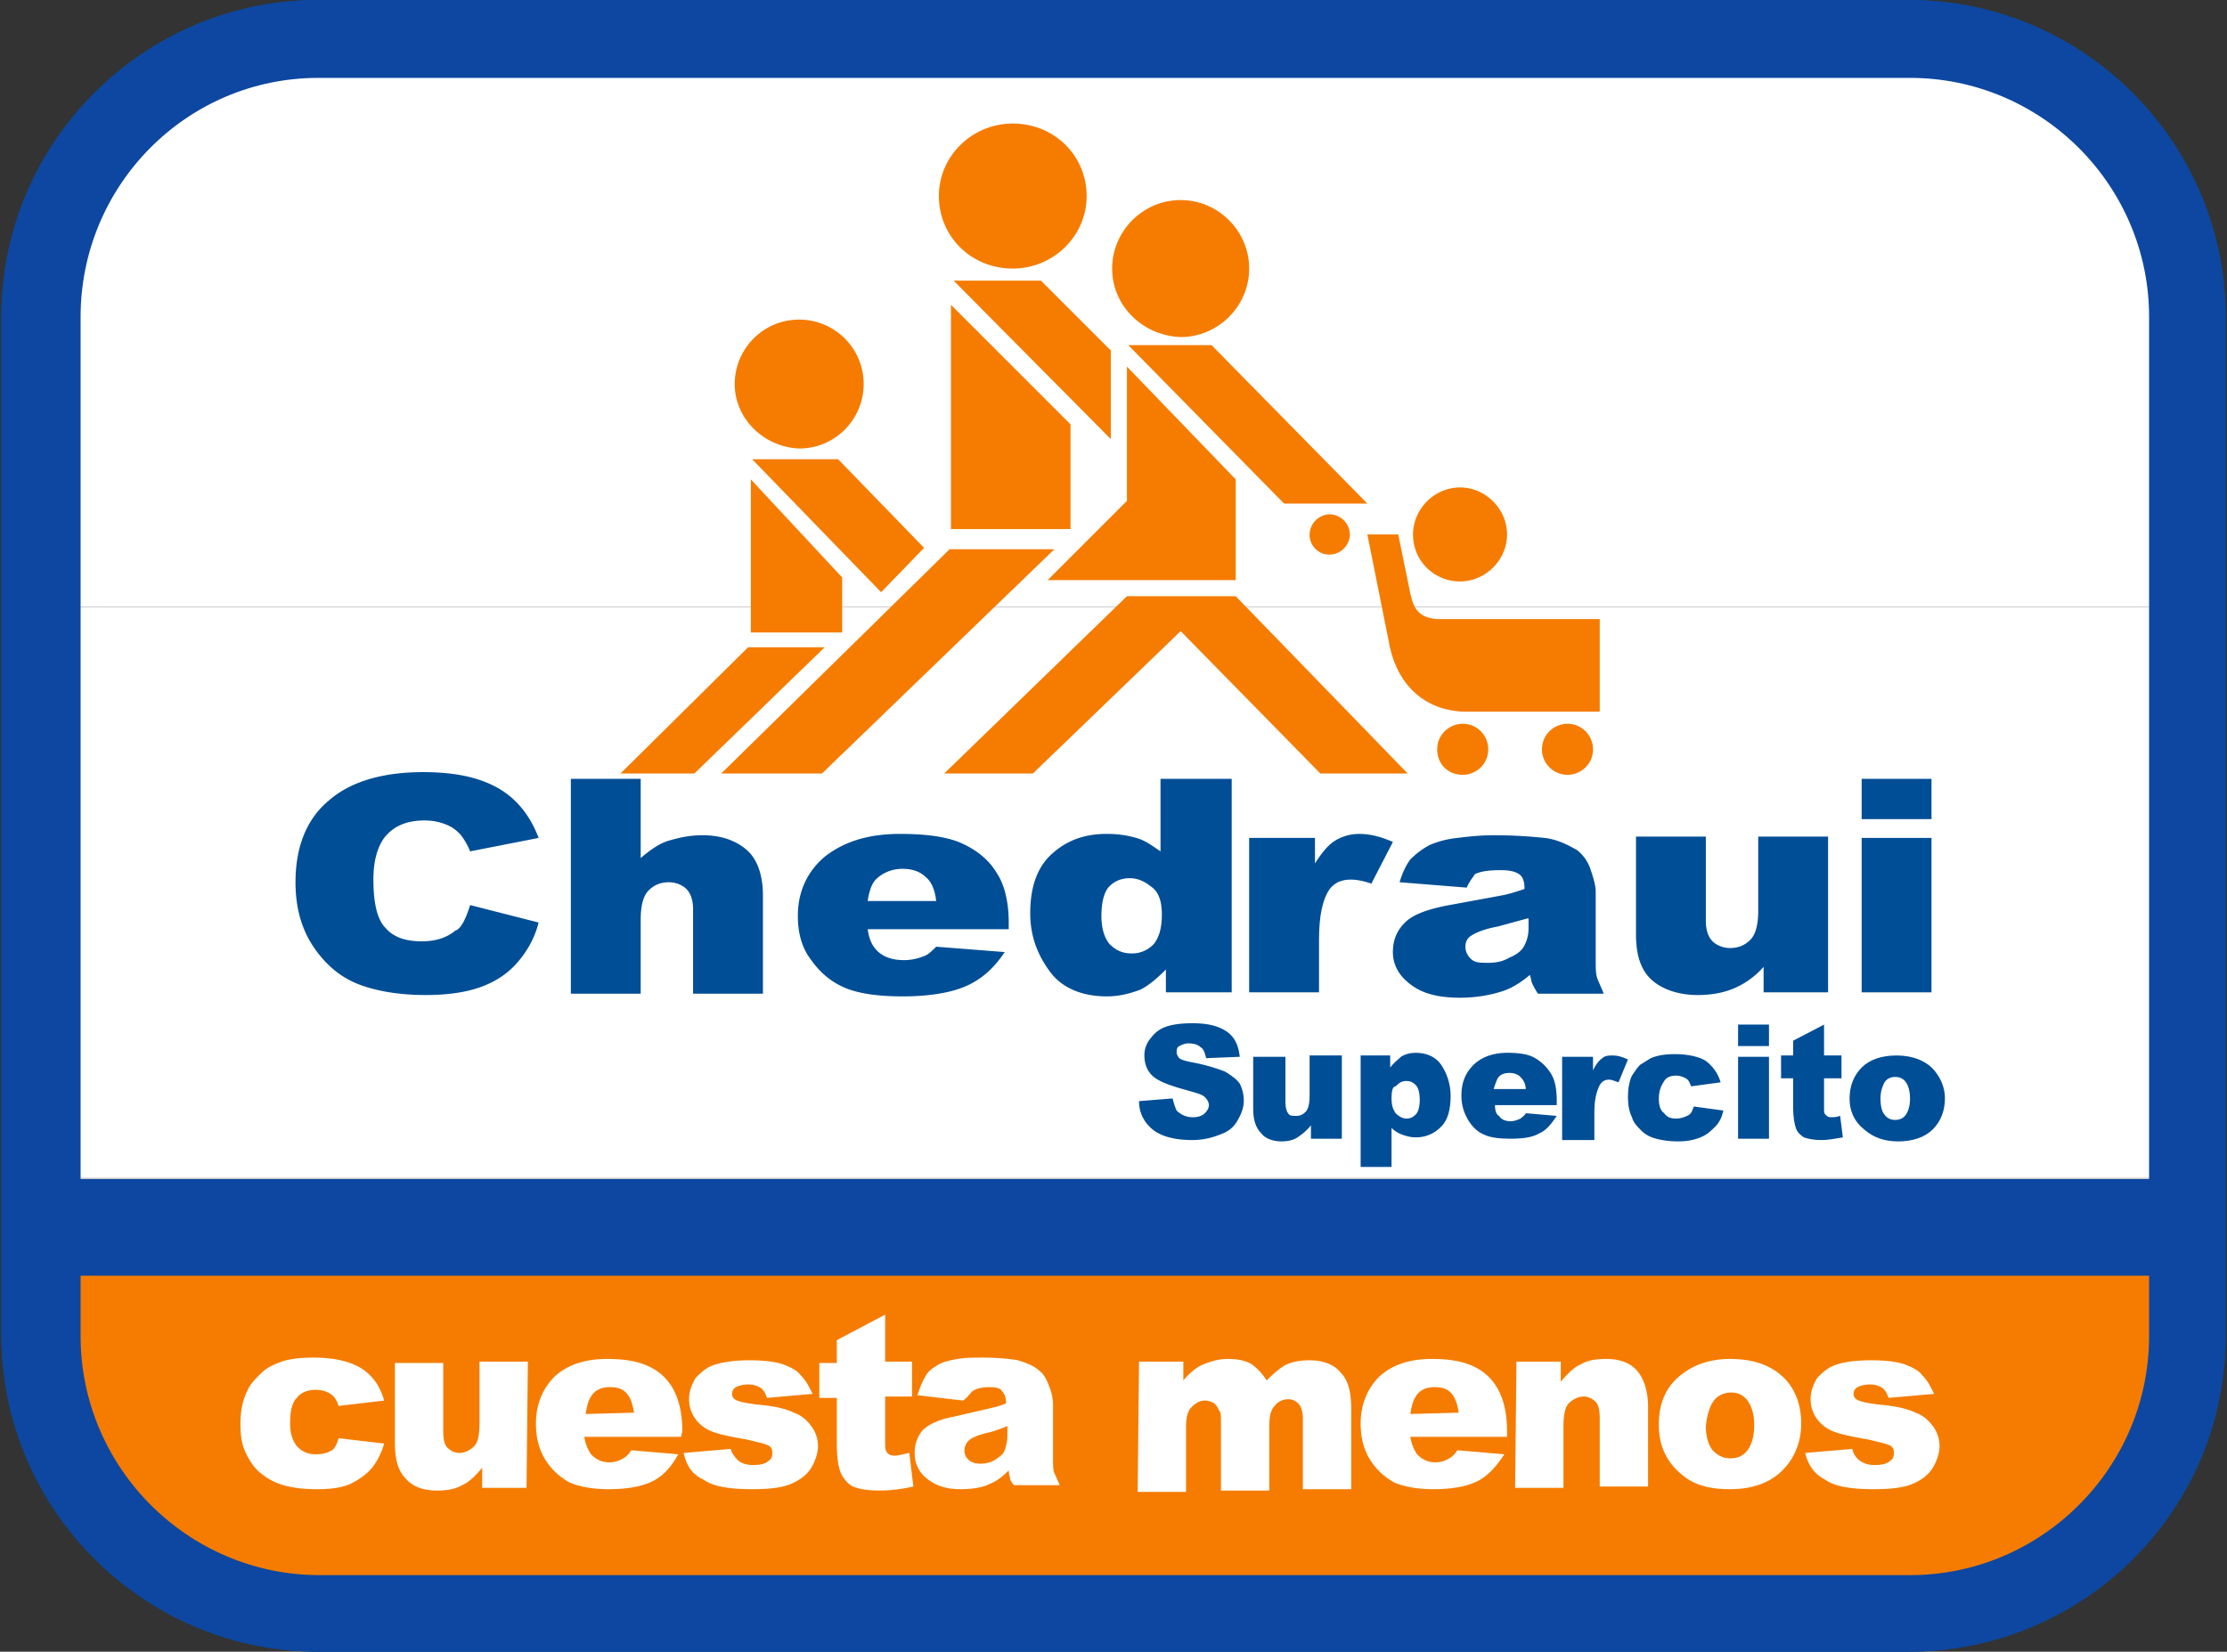 <svg xmlns="http://www.w3.org/2000/svg" xmlns:xlink="http://www.w3.org/1999/xlink" viewBox="0 0 165.8 123"><rect x="0" y="0" width="165.8" height="123" fill="#333333" stroke="none"/><style><![CDATA[.s{fill:#004e96}.t{enable-background:new}.u{fill:#f57c00}]]></style><use xlink:href="#B" class="s"/><path d="M3.1,92v7.5c0,11.4,9.3,20.7,20.7,20.7h118.4c11.4,0,20.7-9.3,20.7-20.7V92H3.1z" class="u"/><defs><path id="A" d="M3.1,92v7.5c0,11.4,9.3,20.7,20.7,20.7h118.4c11.4,0,20.7-9.3,20.7-20.7V92H3.1z"/><path id="B" d="M142.1 123H23.7C10.7 123 .1 112.4.1 99.4V23.6C.1 10.6 10.7 0 23.7 0h118.4c13 0 23.6 10.6 23.6 23.6v75.9c0 13-10.6 23.5-23.6 23.5M23.7 5.8C13.9 5.8 6 13.8 6 23.6v75.9c0 9.8 8 17.8 17.8 17.8h118.4c9.8 0 17.8-8 17.8-17.8V23.6c0-9.8-8-17.8-17.8-17.8H23.7z"/></defs><clipPath id="C"><use xlink:href="#A"/></clipPath><path d="M2.9 92H163v14.2H2.9z" clip-path="url(#C)" class="u"/><defs><path id="D" d="M3.1,92v7.5c0,11.4,9.3,20.7,20.7,20.7h118.4c11.4,0,20.7-9.3,20.7-20.7V92H3.1z"/></defs><clipPath id="E"><use xlink:href="#D"/></clipPath><path d="M2.9 106.1H163v14.2H2.9z" clip-path="url(#E)" class="u"/><defs><path id="F" d="M3.1 87.3h159.7v5H3.1z"/></defs><clipPath id="G"><use xlink:href="#F"/></clipPath><path d="M2.9 87.3H163v.1H2.9z" clip-path="url(#G)" fill="#fff"/><defs><path id="H" d="M3.1 87.3h159.7v5H3.1z"/></defs><clipPath id="I"><use xlink:href="#H"/></clipPath><path d="M2.9 87.4H163v.1H2.9z" clip-path="url(#I)" fill="#fffcf9"/><defs><path id="J" d="M3.1 87.3h159.7v5H3.1z"/></defs><clipPath id="K"><use xlink:href="#J"/></clipPath><path d="M2.9 87.6H163v.1H2.9z" clip-path="url(#K)" fill="#fff8f2"/><defs><path id="L" d="M3.1 87.3h159.7v5H3.1z"/></defs><clipPath id="M"><use xlink:href="#L"/></clipPath><path d="M2.9 87.7H163v.1H2.9z" clip-path="url(#M)" fill="#fff5eb"/><defs><path id="N" d="M3.1 87.3h159.7v5H3.1z"/></defs><clipPath id="O"><use xlink:href="#N"/></clipPath><path d="M2.9 87.9H163v.1H2.9z" clip-path="url(#O)" fill="#fef1e4"/><defs><path id="P" d="M3.1 87.3h159.7v5H3.1z"/></defs><clipPath id="Q"><use xlink:href="#P"/></clipPath><path d="M2.9 88H163v.1H2.9z" clip-path="url(#Q)" fill="#feeede"/><defs><path id="R" d="M3.1 87.3h159.7v5H3.1z"/></defs><clipPath id="S"><use xlink:href="#R"/></clipPath><path d="M2.9 88.2H163v.1H2.9z" clip-path="url(#S)" fill="#feead7"/><defs><path id="T" d="M3.1 87.3h159.7v5H3.1z"/></defs><clipPath id="U"><use xlink:href="#T"/></clipPath><path d="M2.9 88.3H163v.1H2.9z" clip-path="url(#U)" fill="#fee6d0"/><defs><path id="V" d="M3.1 87.3h159.7v5H3.1z"/></defs><clipPath id="W"><use xlink:href="#V"/></clipPath><path d="M2.9 88.5H163v.1H2.9z" clip-path="url(#W)" fill="#fde3c9"/><defs><path id="X" d="M3.1 87.3h159.7v5H3.1z"/></defs><clipPath id="Y"><use xlink:href="#X"/></clipPath><path d="M2.9 88.6H163v.1H2.9z" clip-path="url(#Y)" fill="#fddfc2"/><defs><path id="Z" d="M3.1 87.3h159.7v5H3.1z"/></defs><clipPath id="a"><use xlink:href="#Z"/></clipPath><path d="M2.9 88.7H163v.1H2.9z" clip-path="url(#a)" fill="#fddcbb"/><defs><path id="b" d="M3.1 87.3h159.7v5H3.1z"/></defs><clipPath id="c"><use xlink:href="#b"/></clipPath><path d="M2.9 88.9H163v.1H2.9z" clip-path="url(#c)" fill="#fdd8b4"/><defs><path id="d" d="M3.1 87.3h159.7v5H3.1z"/></defs><clipPath id="e"><use xlink:href="#d"/></clipPath><path d="M2.9 89H163v.1H2.9z" clip-path="url(#e)" fill="#fcd4ad"/><defs><path id="f" d="M3.1 87.3h159.7v5H3.1z"/></defs><clipPath id="g"><use xlink:href="#f"/></clipPath><path d="M2.9 89.2H163v.1H2.9z" clip-path="url(#g)" fill="#fcd1a6"/><defs><path id="h" d="M3.1 87.3h159.7v5H3.1z"/></defs><clipPath id="i"><use xlink:href="#h"/></clipPath><path d="M2.9 89.3H163v.1H2.9z" clip-path="url(#i)" fill="#fbcd9f"/><defs><path id="j" d="M3.1 87.3h159.7v5H3.1z"/></defs><clipPath id="k"><use xlink:href="#j"/></clipPath><path d="M2.9 89.5H163v.1H2.9z" clip-path="url(#k)" fill="#fbc998"/><defs><path id="l" d="M3.1 87.3h159.7v5H3.1z"/></defs><clipPath id="m"><use xlink:href="#l"/></clipPath><path d="M2.9 89.6H163v.1H2.9z" clip-path="url(#m)" fill="#fbc591"/><defs><path id="n" d="M3.1 87.3h159.7v5H3.1z"/></defs><clipPath id="o"><use xlink:href="#n"/></clipPath><path d="M2.9 89.7H163v.1H2.9z" clip-path="url(#o)" fill="#fac18a"/><defs><path id="p" d="M3.1 87.3h159.7v5H3.1z"/></defs><clipPath id="q"><use xlink:href="#p"/></clipPath><path d="M2.9 89.9H163v.1H2.9z" clip-path="url(#q)" fill="#f9be83"/><defs><path id="r" d="M3.1 87.3h159.7v5H3.1z"/></defs><clipPath id="s"><use xlink:href="#r"/></clipPath><path d="M2.9 90H163v.1H2.9z" clip-path="url(#s)" fill="#f9ba7c"/><defs><path id="t" d="M3.1 87.3h159.7v5H3.1z"/></defs><clipPath id="u"><use xlink:href="#t"/></clipPath><path d="M2.9 90.2H163v.1H2.9z" clip-path="url(#u)" fill="#f8b675"/><defs><path id="v" d="M3.1 87.3h159.7v5H3.1z"/></defs><clipPath id="w"><use xlink:href="#v"/></clipPath><path d="M2.9 90.3H163v.1H2.9z" clip-path="url(#w)" fill="#f8b26d"/><defs><path id="x" d="M3.1 87.3h159.7v5H3.1z"/></defs><clipPath id="y"><use xlink:href="#x"/></clipPath><path d="M2.9 90.5H163v.1H2.9z" clip-path="url(#y)" fill="#f7ae66"/><defs><path id="z" d="M3.1 87.3h159.7v5H3.1z"/></defs><clipPath id="AA"><use xlink:href="#z"/></clipPath><path d="M2.9 90.6H163v.1H2.9z" clip-path="url(#AA)" fill="#f7aa5e"/><defs><path id="AB" d="M3.1 87.3h159.7v5H3.1z"/></defs><clipPath id="AC"><use xlink:href="#AB"/></clipPath><path d="M2.9 90.8H163v.1H2.9z" clip-path="url(#AC)" fill="#f6a657"/><defs><path id="AD" d="M3.1 87.3h159.7v5H3.1z"/></defs><clipPath id="AE"><use xlink:href="#AD"/></clipPath><path d="M2.9 90.9H163v.1H2.9z" clip-path="url(#AE)" fill="#f6a250"/><defs><path id="AF" d="M3.1 87.3h159.7v5H3.1z"/></defs><clipPath id="AG"><use xlink:href="#AF"/></clipPath><path d="M2.9 91H163v.1H2.9z" clip-path="url(#AG)" fill="#f59e48"/><defs><path id="AH" d="M3.1 87.3h159.7v5H3.1z"/></defs><clipPath id="AI"><use xlink:href="#AH"/></clipPath><path d="M2.9 91.2H163v.1H2.9z" clip-path="url(#AI)" fill="#f49941"/><defs><path id="AJ" d="M3.1 87.3h159.7v5H3.1z"/></defs><clipPath id="AK"><use xlink:href="#AJ"/></clipPath><path d="M2.9 91.3H163v.1H2.9z" clip-path="url(#AK)" fill="#f49539"/><defs><path id="AL" d="M3.1 87.3h159.7v5H3.1z"/></defs><clipPath id="AM"><use xlink:href="#AL"/></clipPath><path d="M2.9 91.5H163v.1H2.9z" clip-path="url(#AM)" fill="#f39132"/><defs><path id="AN" d="M3.1 87.3h159.7v5H3.1z"/></defs><clipPath id="AO"><use xlink:href="#AN"/></clipPath><path d="M2.9 91.6H163v.1H2.9z" clip-path="url(#AO)" fill="#f28d2a"/><defs><path id="AP" d="M3.1 87.3h159.7v5H3.1z"/></defs><clipPath id="AQ"><use xlink:href="#AP"/></clipPath><path d="M2.9 91.8H163v.1H2.9z" clip-path="url(#AQ)" fill="#f18922"/><defs><path id="AR" d="M3.1 87.3h159.7v5H3.1z"/></defs><clipPath id="AS"><use xlink:href="#AR"/></clipPath><path d="M2.9 91.9H163v.1H2.9z" clip-path="url(#AS)" fill="#f18519"/><defs><path id="AT" d="M3.1 87.3h159.7v5H3.1z"/></defs><clipPath id="AU"><use xlink:href="#AT"/></clipPath><path d="M2.9 92.1H163v.1H2.9z" clip-path="url(#AU)" fill="#f0810e"/><defs><path id="AV" d="M3.1 87.3h159.7v5H3.1z"/></defs><clipPath id="AW"><use xlink:href="#AV"/></clipPath><path d="M2.9 92.2H163v.1H2.9z" clip-path="url(#AW)" fill="#d68500"/><defs><path id="AX" d="M23.7 2.9C12.3 2.9 3 12.2 3 23.6v64.1h159.7V23.6c0-11.4-9.3-20.7-20.7-20.7H23.7z"/></defs><clipPath id="AY"><use xlink:href="#AX"/></clipPath><path d="M2.9 2.7H163v42.5H2.9z" clip-path="url(#AY)" fill="#fff"/><defs><path id="AZ" d="M23.7 2.9C12.3 2.9 3 12.2 3 23.6v64.1h159.7V23.6c0-11.4-9.3-20.7-20.7-20.7H23.7z"/></defs><clipPath id="Aa"><use xlink:href="#AZ"/></clipPath><path d="M2.9 45.2H163v42.5H2.9z" clip-path="url(#Aa)" fill="#fff"/><use xlink:href="#B" fill="#0d47a1"/><path d="M71 20.9h6.5l5.2 5.2v6.6zm-.2 1.8v16.7h8.9v-7.8zm13.2 3h6.2l11.6 11.8h-6.2zm-28 8.5h6.4l6.4 6.6-3.2 3.3zm27.9-6.9l8.1 8.4v7.5H78l5.9-5.9zm-28 8.4v11.4h6.8V43zm-.2 12.5h5.7l-9.7 9.4h-5.5zm15-7.3h7.8L61.2 57.6h-7.5zm-.4 16.7h6.6l11-10.6 10.4 10.6h6.5L92 44.4h-8.1zm31.5-17.8h2.3l.9 4.4c.2.8.4 1.8 2 1.9h12.1V53h-9.9c-2.9 0-5.2-1.8-5.8-5.2l-1.6-8M75.4 20c3 0 5.5-2.4 5.5-5.4s-2.4-5.4-5.5-5.4c-3 0-5.5 2.4-5.5 5.4s2.4 5.4 5.5 5.4m7.4 0c0-2.8 2.3-5.1 5.1-5.1S93 17.2 93 20s-2.3 5.1-5.1 5.1c-2.8-.1-5.1-2.3-5.1-5.1m-28.1 8.6c0-2.6 2.1-4.8 4.8-4.8 2.6 0 4.8 2.1 4.8 4.8 0 2.6-2.1 4.8-4.8 4.8-2.6-.1-4.8-2.2-4.8-4.8m42.8 11.2a1.54 1.54 0 0 1 1.5-1.5 1.54 1.54 0 0 1 1.5 1.5 1.54 1.54 0 0 1-1.5 1.5 1.47 1.47 0 0 1-1.5-1.5m7.7 0c0-1.9 1.6-3.5 3.5-3.5s3.5 1.6 3.5 3.5-1.6 3.5-3.5 3.5-3.5-1.5-3.5-3.5m1.8 16c0-1.1.9-1.9 1.9-1.9 1.1 0 1.9.9 1.9 1.9 0 1.1-.9 1.9-1.9 1.9-1.1 0-1.9-.8-1.9-1.9m7.8 0c0-1.1.9-1.9 1.9-1.9 1.1 0 1.9.9 1.9 1.9 0 1.1-.9 1.9-1.9 1.9s-1.9-.8-1.9-1.9" class="u"/><g fill="#fff"><path d="M25.2 107.1l3.4.4c-.2.7-.5 1.3-.9 1.8s-1 .9-1.6 1.2c-.7.3-1.5.4-2.5.4s-1.8-.1-2.5-.3-1.2-.5-1.7-.9-.8-.9-1.1-1.5-.4-1.3-.4-2.2c0-1 .2-1.8.5-2.4.2-.5.6-.9 1-1.3s.8-.6 1.3-.8c.7-.3 1.6-.4 2.7-.4 1.5 0 2.7.3 3.5.8s1.4 1.3 1.7 2.4l-3.4.4c-.1-.4-.3-.7-.6-.9s-.7-.3-1.1-.3c-.6 0-1.1.2-1.4.6-.4.4-.5 1.1-.5 1.9s.2 1.3.5 1.7c.4.4.8.6 1.4.6.5 0 .9-.1 1.2-.3.1 0 .4-.4.5-.9m14 3.7h-3.3v-1.5c-.5.6-1 1.1-1.5 1.3-.5.3-1.1.4-1.9.4-1 0-1.8-.3-2.3-.9-.6-.6-.8-1.5-.8-2.7v-5.9H33v5.1c0 .6.1 1 .3 1.2s.5.4.9.4.8-.2 1.1-.5.4-.9.4-1.8v-4.5h3.6l-.1 9.4zm4.4-5.5c.1-.6.2-1 .4-1.3.3-.5.8-.7 1.4-.7.5 0 .9.1 1.2.4s.5.8.6 1.5l-3.6.1zm7.2 1.3c0-1.2-.2-2.2-.6-3s-1-1.4-1.8-1.8-1.8-.6-3.2-.6c-1.6 0-2.9.4-3.9 1.3-.9.9-1.4 2.1-1.4 3.5 0 1 .2 1.9.7 2.7s1.1 1.3 1.8 1.7c.7.3 1.7.5 2.9.5 1.4 0 2.5-.2 3.3-.6s1.4-1.1 1.9-2L47 108c-.2.3-.4.5-.6.6a1.93 1.93 0 0 1-1 .3c-.6 0-1-.2-1.4-.6a3.2 3.2 0 0 1-.5-1.3h7.2l.1-.4z"/><path d="M50.9 108.2l3.5-.3c.1.4.4.7.6.9.3.2.6.3 1.1.3s.9-.1 1.1-.3c.2-.1.3-.3.3-.6s-.1-.5-.4-.6c-.2-.1-.7-.2-1.5-.4-1.2-.2-2.1-.4-2.6-.6a2.73 2.73 0 0 1-1.2-.9c-.3-.4-.5-.9-.5-1.5s.2-1.1.5-1.6c.4-.4.8-.8 1.5-1s1.5-.3 2.5-.3c1.1 0 1.9.1 2.5.3.5.2 1 .4 1.3.8.4.4.6.8.9 1.4l-3.4.3c-.1-.3-.2-.5-.4-.7a1.69 1.69 0 0 0-1-.3c-.4 0-.7.1-.9.2a.55.55 0 0 0-.3.5c0 .2.1.4.4.5.2.1.7.2 1.5.3 1.2.1 2.1.3 2.7.6.6.2 1 .6 1.3 1s.5.9.5 1.5c0 .5-.2 1.1-.5 1.6s-.8.9-1.5 1.2-1.7.4-2.9.4c-1.7 0-2.9-.2-3.6-.7-.9-.4-1.3-1.1-1.5-2m15-10.3v3.5h2v2.6h-2v3.3c0 .4 0 .7.1.8.1.2.3.3.6.3s.6-.1 1.1-.2l.3 2.5c-.9.2-1.7.3-2.5.3-.9 0-1.5-.1-2-.3-.4-.2-.7-.6-.9-1-.2-.5-.3-1.2-.3-2.3v-3.3H61v-2.6h1.3v-1.7l3.6-1.9zm9.1 9c0 .4-.1.8-.2 1.1s-.4.5-.7.7-.7.3-1.1.3-.7-.1-.9-.3-.3-.4-.3-.7a1.08 1.08 0 0 1 .3-.7c.2-.2.6-.4 1.4-.6.5-.1 1-.3 1.5-.5v.7zm-2.6-3.3c.3-.2.7-.3 1.3-.3.5 0 .8.1.9.3.2.2.3.5.3.9-.4.2-.9.3-1.3.4l-2.6.6c-1.1.2-1.9.6-2.3 1a2.52 2.52 0 0 0-.6 1.7 2.32 2.32 0 0 0 .9 1.9c.6.5 1.4.8 2.5.8.8 0 1.6-.1 2.2-.4.5-.2.9-.5 1.4-1 0 .3.1.5.1.6s.1.3.3.5h3.4l-.4-.9c-.1-.2-.1-.6-.1-1v-4.1c0-.4-.1-.9-.3-1.4s-.4-.9-.7-1.1c-.4-.4-1-.6-1.6-.8-.6-.1-1.5-.2-2.6-.2-.7 0-1.3 0-1.9.1s-1 .2-1.4.4c-.5.3-.8.5-1 .9-.2.3-.4.8-.6 1.4l3.4.4c.3-.2.5-.5.7-.7m12.4-2.2h3.3v1.4c.5-.6 1-1 1.5-1.2s1.1-.4 1.8-.4 1.3.1 1.8.4c.4.3.8.7 1.1 1.2.6-.6 1.1-1 1.5-1.2.5-.2 1-.3 1.7-.3 1 0 1.8.3 2.3.9.6.6.8 1.5.8 2.8v5.9H97v-5.3c0-.4-.1-.7-.2-.9-.2-.3-.5-.5-.9-.5s-.8.2-1 .5c-.3.3-.4.8-.4 1.5v4.8h-3.6v-5.1c0-.4 0-.7-.1-.8-.1-.2-.2-.4-.4-.6-.2-.1-.4-.2-.7-.2-.4 0-.7.2-1 .5s-.4.8-.4 1.5v4.8h-3.6l.1-9.7zm20.2 3.9c.1-.6.2-1 .4-1.3.3-.5.8-.7 1.4-.7.5 0 .9.1 1.2.4s.5.8.6 1.5l-3.6.1zm7.2 1.3c0-1.2-.2-2.2-.6-3s-1-1.4-1.8-1.8-1.8-.6-3.2-.6c-1.6 0-2.9.4-3.9 1.3-.9.9-1.4 2.1-1.4 3.5 0 1 .2 1.9.7 2.7s1.1 1.3 1.8 1.7c.7.3 1.7.5 2.9.5 1.4 0 2.5-.2 3.3-.6s1.4-1.1 2-2l-3.5-.3c-.2.3-.4.5-.6.6a1.93 1.93 0 0 1-1 .3c-.6 0-1-.2-1.4-.6a3.2 3.2 0 0 1-.5-1.3h7.2v-.4zm.7-5.2h3.3v1.5c.5-.6 1-1.1 1.5-1.3.5-.3 1.1-.4 1.9-.4 1 0 1.8.3 2.3.9s.8 1.5.8 2.7v5.9h-3.6v-5.1c0-.6-.1-1-.3-1.2s-.5-.4-.9-.4-.8.2-1.1.5-.4.9-.4 1.8v4.5h-3.6l.1-9.4zm14.7 2.9c.3-.4.8-.6 1.3-.6s.9.2 1.2.6.5 1 .5 1.8c0 .9-.2 1.5-.5 1.9s-.7.6-1.3.6c-.5 0-.9-.2-1.3-.6-.3-.4-.5-1-.5-1.8.1-.9.3-1.5.6-1.9m-2.4 5.5c.9.8 2.1 1.1 3.6 1.1 1.7 0 3-.5 3.9-1.4s1.4-2.1 1.4-3.5c0-1.3-.4-2.4-1.1-3.2-1-1.1-2.4-1.6-4.2-1.6-1.6 0-2.9.5-3.9 1.4s-1.4 2.1-1.4 3.5c0 1.6.6 2.8 1.7 3.7m9.2-1.6l3.5-.3c.1.4.3.7.6.9s.6.3 1.1.3.9-.1 1.1-.3c.2-.1.3-.3.3-.6s-.1-.5-.4-.6c-.2-.1-.7-.2-1.5-.4-1.2-.2-2.1-.4-2.6-.6a2.73 2.73 0 0 1-1.2-.9c-.3-.4-.5-.9-.5-1.5s.2-1.1.5-1.6c.4-.4.8-.8 1.5-1 .6-.2 1.5-.3 2.5-.3 1.1 0 1.9.1 2.5.3.5.2 1 .4 1.3.8.4.4.6.8.9 1.4l-3.4.3c-.1-.3-.2-.5-.4-.7a1.69 1.69 0 0 0-1-.3c-.4 0-.7.1-.9.2a.55.55 0 0 0-.3.5c0 .2.1.4.4.5.2.1.7.2 1.5.3 1.2.1 2.1.3 2.7.6.6.2 1 .6 1.3 1s.5.9.5 1.5c0 .5-.2 1.1-.5 1.6s-.8.9-1.5 1.2-1.7.4-2.9.4c-1.7 0-2.9-.2-3.6-.7-.8-.4-1.3-1.1-1.5-2"/></g><path d="M161.3 95H4.5c-2 0-3.6-1.6-3.6-3.6s1.6-3.6 3.6-3.6h156.8c2 0 3.6 1.6 3.6 3.6s-1.6 3.6-3.6 3.6" fill="#0d47a1"/><path d="M84.8 82l2.5-.2c.1.4.2.7.3.9.3.3.7.5 1.2.5.4 0 .7-.1.9-.3s.3-.4.3-.6-.1-.4-.3-.6-.6-.3-1.3-.5c-1.1-.3-2-.6-2.5-1s-.7-1-.7-1.6a1.92 1.92 0 0 1 .4-1.2c.3-.4.6-.7 1.1-.9s1.2-.3 2.1-.3c1.1 0 1.9.2 2.5.6s.9 1 1 1.9l-2.5.1c-.1-.4-.2-.7-.4-.8-.2-.2-.5-.3-.9-.3-.3 0-.5.1-.7.2s-.2.3-.2.5a.76.76 0 0 0 .2.4c.1.1.4.2.9.3 1.1.2 2 .5 2.5.7.5.3.9.6 1.1.9.2.4.3.8.3 1.3s-.2 1-.5 1.5-.7.8-1.3 1a5.44 5.44 0 0 1-2 .4c-1.4 0-2.4-.3-3-.8s-1-1.2-1-2.1z" class="s t"/><path d="M99.8 84.8h-2.2v-1c-.3.4-.7.7-1 .9s-.7.3-1.2.3c-.6 0-1.2-.2-1.5-.6-.4-.4-.6-1-.6-1.8v-3.9h2.4v3.4c0 .4.1.7.2.8.1.2.3.2.6.2s.5-.1.7-.3.3-.6.3-1.2v-3h2.4v6.2zm1.5 2.3v-8.5h2.2v.9c.3-.4.6-.6.8-.8.3-.2.7-.3 1.1-.3.8 0 1.5.3 1.9.9s.7 1.4.7 2.3c0 1-.2 1.8-.7 2.3s-1.1.8-1.9.8c-.4 0-.7-.1-1-.2s-.6-.3-.8-.5v2.9h-2.3zm2.3-5.3c0 .5.1.8.3 1.1.2.2.5.4.8.4s.5-.1.7-.3.3-.6.3-1.1-.1-.9-.3-1.1-.4-.3-.7-.3-.5.1-.8.4c-.2 0-.3.3-.3.9zm12.4.5h-4.7c0 .4.1.7.3.8.2.3.5.4.9.4.2 0 .5-.1.7-.2.1-.1.3-.2.4-.4l2.3.2c-.4.6-.8 1.1-1.3 1.3-.5.3-1.2.4-2.2.4-.8 0-1.5-.1-1.9-.3-.5-.2-.9-.6-1.2-1.1s-.5-1.1-.5-1.8c0-1 .3-1.7.9-2.3s1.5-.9 2.5-.9c.9 0 1.6.1 2.1.4s.9.7 1.2 1.2.4 1.2.4 2v.3zm-2.4-1.1c0-.5-.2-.8-.4-1s-.5-.3-.8-.3c-.4 0-.7.1-.9.4-.1.2-.2.5-.3.8h2.4z" class="s t"/><path d="M116.4 78.7h2.2v1c.2-.4.4-.7.7-.9.2-.2.5-.2.8-.2s.7.1 1.1.3l-.7 1.7c-.3-.1-.5-.2-.7-.2-.3 0-.5.1-.7.4-.2.4-.4 1-.4 2v2.1h-2.4v-6.2zm9.7 3.7l2.2.3c-.1.5-.3.9-.6 1.2s-.6.6-1.1.8-1 .3-1.7.3-1.2-.1-1.6-.2-.8-.3-1.1-.6-.6-.6-.7-1c-.2-.4-.3-.9-.3-1.5s.1-1.2.3-1.6c.2-.3.4-.6.6-.8l.8-.5c.5-.2 1-.3 1.8-.3 1 0 1.8.2 2.3.5.5.4.9.9 1.1 1.6l-2.2.3c-.1-.3-.2-.5-.4-.6s-.4-.2-.7-.2c-.4 0-.7.1-.9.4s-.4.7-.4 1.3c0 .5.1.9.4 1.1.2.3.5.4.9.4.3 0 .6-.1.8-.2.3-.1.4-.4.5-.7zm3.3-6.1h2.3v1.6h-2.3v-1.6zm0 2.4h2.3v6.1h-2.3v-6.1zm6.4-2.4v2.3h1.3v1.7h-1.3v2.2c0 .3 0 .4.1.5s.2.2.4.2.4 0 .7-.1l.2 1.6c-.6.1-1.1.2-1.6.2-.6 0-1-.1-1.3-.2-.3-.2-.5-.4-.6-.7s-.2-.8-.2-1.5v-2.2h-.9v-1.7h.9v-1.1l2.3-1.2zm1.9 5.5c0-.9.3-1.7.9-2.3s1.5-.9 2.6-.9c1.2 0 2.2.4 2.8 1.1.5.6.8 1.3.8 2.1 0 .9-.3 1.7-.9 2.3s-1.5.9-2.6.9c-1 0-1.8-.3-2.4-.8-.8-.6-1.2-1.4-1.2-2.4zm2.3 0c0 .5.1 1 .3 1.2.2.3.5.4.8.4s.6-.1.8-.4.3-.7.3-1.2-.1-.9-.3-1.2-.5-.4-.8-.4-.6.1-.8.4c-.1.2-.3.6-.3 1.2z" class="s t"/><path d="M35 67.4l5.1 1.3c-.3 1.2-.9 2.2-1.6 3s-1.6 1.4-2.7 1.8-2.5.6-4.1.6c-2 0-3.7-.3-5-.8s-2.4-1.4-3.3-2.7-1.4-2.9-1.4-4.9c0-2.6.8-4.7 2.5-6.1 1.6-1.4 4-2.1 7-2.1 2.4 0 4.2.4 5.6 1.2s2.4 2.1 3 3.7l-5.1 1c-.2-.5-.4-.8-.6-1.1a2.73 2.73 0 0 0-1.2-.9c-.5-.2-1-.3-1.6-.3-1.3 0-2.3.4-3 1.3-.5.7-.8 1.7-.8 3.1 0 1.8.3 3 .9 3.6.6.7 1.5 1 2.7 1 1.1 0 1.9-.3 2.5-.8.4-.1.8-.9 1.1-1.9zm7.5-9.4h5.2v5.9c.7-.6 1.4-1.1 2.1-1.3s1.5-.4 2.5-.4c1.4 0 2.5.4 3.3 1.1s1.2 1.9 1.2 3.4V74h-5.2v-6.3c0-.7-.2-1.2-.5-1.5s-.8-.5-1.3-.5c-.6 0-1.1.2-1.5.6s-.6 1.1-.6 2.2V74h-5.2V58zM75 69.2H64.6c.1.7.3 1.2.7 1.6.5.5 1.2.7 2 .7.5 0 1-.1 1.5-.3.3-.1.6-.4.9-.7l5.1.4c-.8 1.2-1.7 2-2.8 2.5s-2.7.8-4.8.8c-1.8 0-3.2-.2-4.2-.6s-1.9-1.1-2.6-2.1c-.7-.9-1-2-1-3.3 0-1.8.7-3.3 2-4.4 1.4-1.1 3.2-1.7 5.6-1.7 1.9 0 3.5.2 4.6.7s2 1.2 2.6 2.2c.6.9.9 2.2.9 3.7v.5zm-5.3-2.1c-.1-.9-.4-1.5-.8-1.8-.4-.4-1-.6-1.7-.6-.8 0-1.5.3-2 .8-.3.3-.5.9-.6 1.6h5.1zm22-9.1v15.9h-4.9v-1.7c-.7.7-1.3 1.2-1.9 1.5-.8.3-1.6.5-2.5.5-1.8 0-3.3-.6-4.2-1.8s-1.5-2.6-1.5-4.4c0-1.9.5-3.4 1.6-4.4s2.4-1.5 4.1-1.5c.8 0 1.5.1 2.2.3s1.2.6 1.8 1V58h5.3zm-5.2 10.1c0-.9-.2-1.6-.7-2s-1-.7-1.7-.7c-.6 0-1.1.2-1.5.6s-.6 1.2-.6 2.2c0 .9.2 1.6.6 2.1.4.4.9.7 1.6.7a2.19 2.19 0 0 0 1.7-.7c.4-.5.6-1.2.6-2.2z" class="s t"/><path d="M93 62.4h4.9v1.9c.5-.8 1-1.4 1.5-1.7s1.1-.5 1.8-.5c.8 0 1.6.2 2.5.6l-1.6 3.1c-.6-.2-1.1-.3-1.5-.3-.7 0-1.2.2-1.6.7-.5.7-.8 1.9-.8 3.8v3.9H93V62.4z" class="s t"/><path d="M109.2 66.1l-5-.4c.2-.7.5-1.3.8-1.7.4-.4.9-.8 1.5-1.1a7.21 7.21 0 0 1 2-.5c.8-.1 1.7-.2 2.7-.2 1.6 0 2.8.1 3.8.2.9.1 1.7.5 2.4.9a2.98 2.98 0 0 1 1 1.4c.2.6.4 1.2.4 1.7v5.1c0 .5 0 1 .1 1.3s.3.7.5 1.2h-4.9c-.2-.3-.3-.5-.4-.7s-.1-.4-.2-.7c-.7.6-1.4 1-2 1.2-.9.3-2 .5-3.2.5-1.6 0-2.8-.3-3.7-1-.8-.6-1.3-1.4-1.3-2.4 0-.9.3-1.6.9-2.2s1.7-1 3.3-1.3l3.8-.7c.6-.1 1.2-.3 1.8-.5 0-.5-.1-.9-.4-1.1s-.7-.3-1.4-.3c-.9 0-1.5.1-1.9.3-.1.2-.4.5-.6 1zm4.5 2.3l-2.2.6c-1.1.2-1.7.5-2 .7s-.4.5-.4.8.1.6.4.9.7.3 1.3.3 1.1-.1 1.6-.4c.5-.2.9-.5 1.1-.9s.3-.8.3-1.3v-.7zm22.5 5.5h-4.9V72c-.7.8-1.5 1.3-2.2 1.6s-1.6.5-2.7.5c-1.4 0-2.6-.4-3.4-1.1s-1.2-1.8-1.2-3.4v-7.3h5.2v6.3c0 .7.2 1.2.5 1.5s.8.5 1.3.5c.6 0 1.1-.2 1.5-.6s.6-1.1.6-2.2v-5.5h5.2v11.6z" class="s t"/><path d="M138.6 58h5.2v3h-5.2v-3zm0 4.4h5.2v11.5h-5.2V62.4z" class="s t"/></svg>
